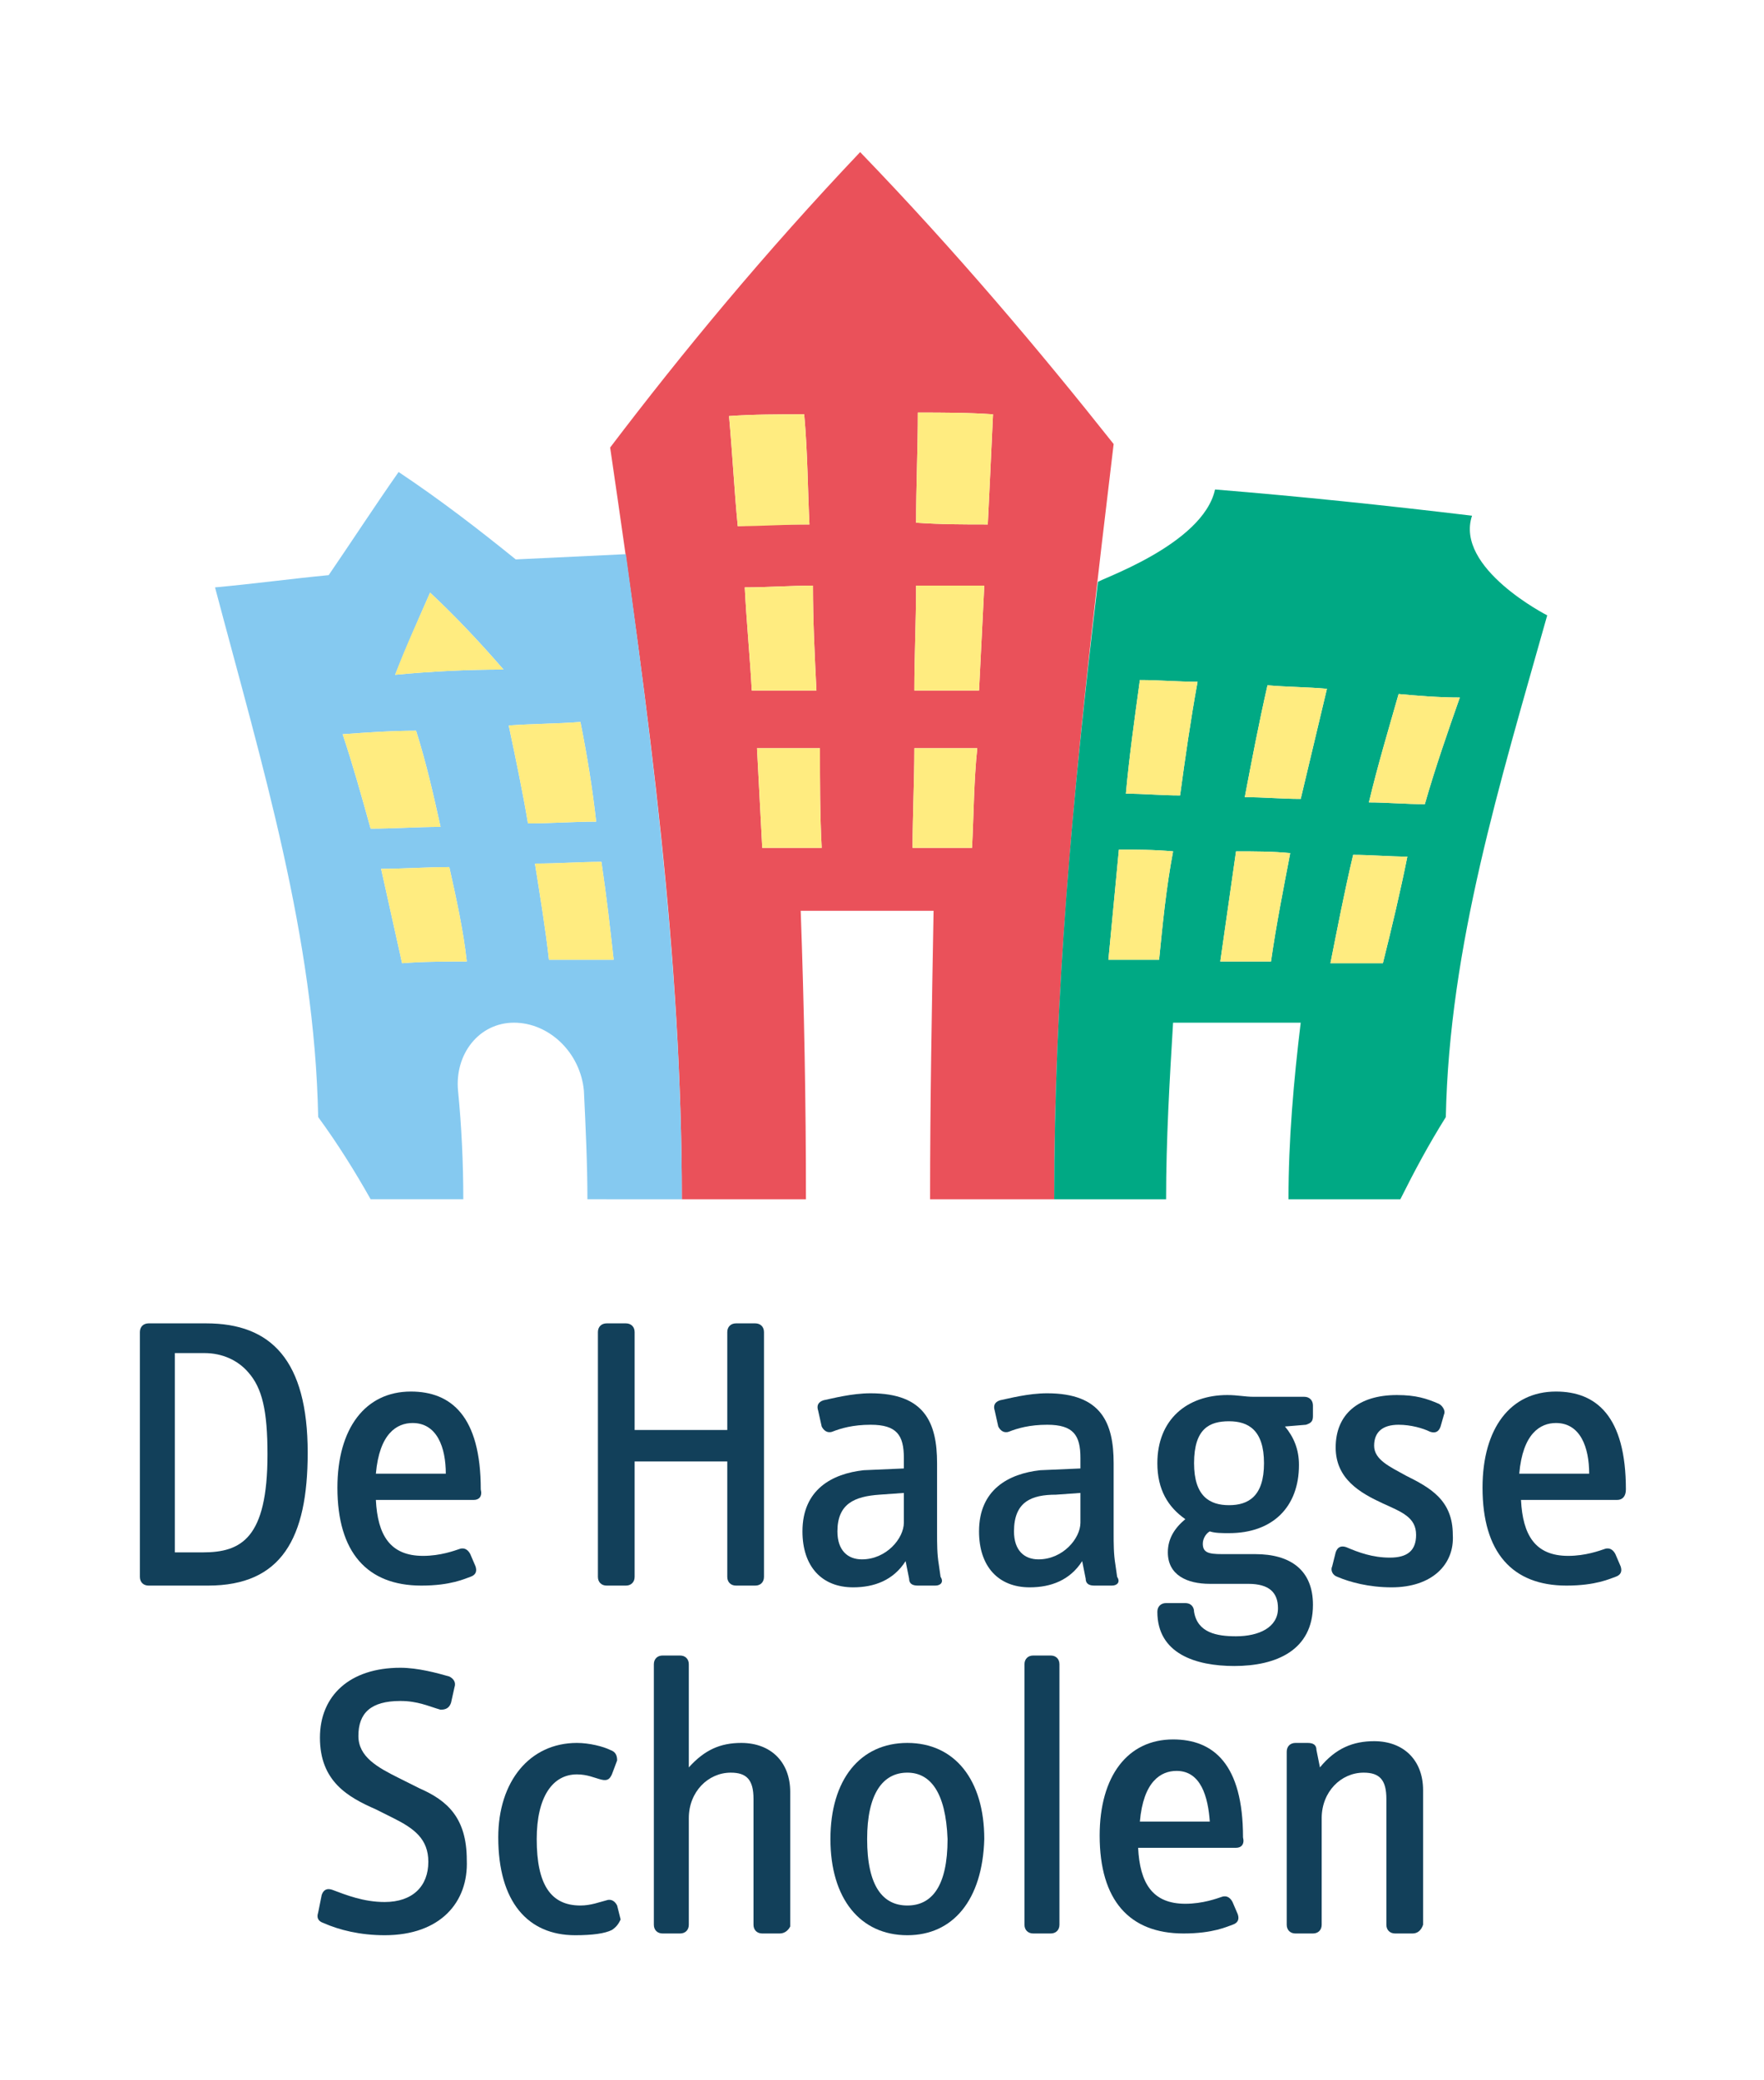 <?xml version="1.0" encoding="utf-8"?>
<!-- Generator: Adobe Illustrator 25.4.1, SVG Export Plug-In . SVG Version: 6.00 Build 0)  -->
<svg version="1.1" id="Laag_1" xmlns="http://www.w3.org/2000/svg" xmlns:xlink="http://www.w3.org/1999/xlink" x="0px" y="0px"
	 viewBox="0 0 100.9 119" style="enable-background:new 0 0 100.9 119;" xml:space="preserve">
<style type="text/css">
	.st0{fill:#EA515A;}
	.st1{fill:#85C9F0;}
	.st2{fill:#00A984;}
	.st3{fill:#FFEC80;}
	.st4{fill:#12405A;}
</style>
<g>
	<path class="st0" d="M56.5,30c-1.4,0-2.7,0-4.1-0.1c0-2.1,0.1-4.2,0.1-6.3c1.4,0,2.9,0,4.3,0.1C56.7,25.9,56.6,28,56.5,30 M56,39.5
		c-1.2,0-2.5,0-3.7,0c0-2,0.1-3.9,0.1-6c1.3,0,2.6,0,3.9,0C56.2,35.6,56.1,37.5,56,39.5 M55.6,48.5c-1.1,0-2.3,0-3.4,0
		c0-1.9,0.1-3.8,0.1-5.7c1.2,0,2.4,0,3.6,0C55.7,44.7,55.7,46.6,55.6,48.5 M46.3,30c-1.4,0-2.7,0-4.1,0.1c-0.2-2-0.3-4.1-0.5-6.3
		c1.4-0.1,2.9-0.1,4.3-0.1C46.2,25.9,46.2,28,46.3,30 M46.7,39.5c-1.2,0-2.5,0-3.7,0c-0.1-1.9-0.3-3.9-0.4-5.9
		c1.3,0,2.6-0.1,3.9-0.1C46.5,35.5,46.6,37.5,46.7,39.5 M47,48.5c-1.1,0-2.3,0-3.4,0c-0.1-1.9-0.2-3.8-0.3-5.7c1.2,0,2.4,0,3.6,0
		C46.9,44.7,46.9,46.6,47,48.5 M49.2,8.7C43.7,14.5,39,20.2,34.9,25.6C37.2,41.3,39,54.8,39,68.6h7.1c0-5.5-0.1-10.9-0.3-16.5
		c2.5,0,5,0,7.6,0c-0.1,5.6-0.2,11-0.2,16.5h7.1c0-13.9,1.5-27.4,3.4-43.2C59.5,20.1,54.7,14.4,49.2,8.7"/>
	<path class="st1" d="M34.1,47c-1.3,0-2.6,0.1-3.9,0.1c-0.3-1.8-0.7-3.7-1.1-5.6c1.4-0.1,2.8-0.1,4.1-0.2
		C33.6,43.3,33.9,45.2,34.1,47 M35.1,54.9c-1.2,0-2.4,0-3.7,0c-0.2-1.8-0.5-3.6-0.8-5.5c1.3,0,2.6-0.1,3.8-0.1
		C34.7,51.3,34.9,53.1,35.1,54.9 M22.6,38.6c0.6-1.5,1.3-3.1,2-4.7c1.5,1.4,2.9,2.9,4.2,4.4C26.8,38.3,24.7,38.4,22.6,38.6
		 M25.2,47.3c-1.3,0-2.7,0.1-4,0.1c-0.5-1.8-1-3.6-1.6-5.4c1.4-0.1,2.8-0.2,4.2-0.2C24.4,43.7,24.8,45.5,25.2,47.3 M26.7,55
		c-1.2,0-2.5,0-3.7,0.1c-0.4-1.8-0.8-3.6-1.2-5.4c1.3,0,2.6-0.1,3.9-0.1C26.1,51.4,26.5,53.2,26.7,55 M29.5,32
		c-2.1-1.7-4.3-3.4-6.7-5c-1.4,2-2.7,4-4,5.9c-2.1,0.2-4.3,0.5-6.5,0.7c2.7,10.2,5.7,20,5.9,30.3c1.1,1.5,2.1,3.1,3,4.7h5.3
		c0-2.1-0.1-4.2-0.3-6.2c-0.2-2.1,1.2-3.9,3.2-3.9c2,0,3.8,1.7,4,3.9c0.1,2.1,0.2,4.2,0.2,6.2H39c0-12-1.4-23.8-3.2-36.9
		C33.7,31.8,31.6,31.9,29.5,32"/>
	<path class="st2" d="M81.5,46c-1.1,0-2.2-0.1-3.2-0.1c0.5-2.1,1.1-4.1,1.7-6.2c1.1,0.1,2.3,0.2,3.5,0.2
		C82.8,41.9,82.1,43.9,81.5,46 M79.1,55.1c-1,0-2,0-3,0c0.4-2,0.8-4.1,1.3-6.2c1,0,2.1,0.1,3.1,0.1C80.1,51,79.6,53.1,79.1,55.1
		 M74.4,45.7c-1.1,0-2.1-0.1-3.2-0.1c0.4-2.1,0.8-4.2,1.3-6.4c1.1,0.1,2.3,0.1,3.4,0.2C75.4,41.5,74.9,43.6,74.4,45.7 M72.7,55
		c-1,0-2,0-2.9,0c0.3-2.1,0.6-4.2,0.9-6.3c1,0,2.1,0,3.1,0.1C73.4,50.9,73,52.9,72.7,55 M66.3,54.9c-1,0-1.9,0-2.9,0
		c0.2-2.1,0.4-4.2,0.6-6.3c1,0,2,0,3.1,0.1C66.7,50.8,66.5,52.9,66.3,54.9 M65.2,38.9c1.1,0,2.2,0.1,3.3,0.1c-0.4,2.2-0.7,4.3-1,6.5
		c-1.1,0-2.1-0.1-3.1-0.1C64.6,43.2,64.9,41.1,65.2,38.9 M84.2,29.5c-5-0.6-9.8-1.1-14.7-1.5c-0.7,3.2-6.8,5.2-6.7,5.3
		c-1.5,12.6-2.5,23.8-2.5,35.3h6.4c0-3.4,0.2-6.8,0.4-10.1c2.4,0,4.9,0,7.3,0c-0.4,3.3-0.7,6.7-0.7,10.1h6.4
		c0.8-1.6,1.6-3.1,2.6-4.7c0.2-9.8,3.1-19.1,5.8-28.7C88.5,35.2,83.2,32.5,84.2,29.5"/>
	<path class="st3" d="M47,48.5c-1.1,0-2.3,0-3.4,0c-0.1-1.9-0.2-3.8-0.3-5.7c1.2,0,2.4,0,3.6,0C46.9,44.7,46.9,46.6,47,48.5"/>
	<path class="st3" d="M46.7,39.5c-1.2,0-2.5,0-3.7,0c-0.1-1.9-0.3-3.9-0.4-5.9c1.3,0,2.6-0.1,3.9-0.1C46.5,35.5,46.6,37.5,46.7,39.5
		"/>
	<path class="st3" d="M46.3,30c-1.4,0-2.7,0.1-4.1,0.1c-0.2-2.1-0.3-4.1-0.5-6.3c1.4-0.1,2.9-0.1,4.3-0.1C46.2,25.9,46.2,28,46.3,30
		"/>
	<path class="st3" d="M55.6,48.5c-1.1,0-2.3,0-3.4,0c0-1.9,0.1-3.8,0.1-5.7c1.2,0,2.4,0,3.6,0C55.7,44.7,55.7,46.6,55.6,48.5"/>
	<path class="st3" d="M56,39.5c-1.2,0-2.5,0-3.7,0c0-2,0.1-3.9,0.1-6c1.3,0,2.6,0,3.9,0C56.2,35.6,56.1,37.5,56,39.5"/>
	<path class="st3" d="M56.5,30c-1.4,0-2.7,0-4.1-0.1c0-2.1,0.1-4.2,0.1-6.3c1.4,0,2.9,0,4.3,0.1C56.7,25.9,56.6,28,56.5,30"/>
	<path class="st3" d="M34.1,47c-1.3,0-2.6,0.1-3.9,0.1c-0.3-1.8-0.7-3.7-1.1-5.6c1.4-0.1,2.8-0.1,4.1-0.2
		C33.6,43.3,33.9,45.2,34.1,47 M35.1,54.9c-1.2,0-2.4,0-3.7,0c-0.2-1.8-0.5-3.6-0.8-5.5c1.3,0,2.6-0.1,3.8-0.1
		C34.7,51.3,34.9,53.1,35.1,54.9 M22.6,38.6c0.6-1.6,1.3-3.1,2-4.7c1.5,1.4,2.9,2.9,4.2,4.4C26.8,38.3,24.7,38.4,22.6,38.6
		 M25.2,47.3c-1.3,0-2.7,0.1-4,0.1c-0.5-1.8-1-3.6-1.6-5.4c1.4-0.1,2.8-0.2,4.2-0.2C24.4,43.7,24.8,45.5,25.2,47.3 M26.7,55
		c-1.2,0-2.5,0-3.7,0.1c-0.4-1.8-0.8-3.6-1.2-5.4c1.3,0,2.6-0.1,3.9-0.1C26.1,51.4,26.5,53.2,26.7,55"/>
	<path class="st3" d="M81.5,46c-1.1,0-2.2-0.1-3.2-0.1c0.5-2.1,1.1-4.1,1.7-6.2c1.1,0.1,2.3,0.2,3.5,0.2
		C82.8,41.9,82.1,43.9,81.5,46 M79.1,55.1c-1,0-2,0-3,0c0.4-2,0.8-4.1,1.3-6.2c1,0,2.1,0.1,3.1,0.1C80.1,51,79.6,53.1,79.1,55.1
		 M74.4,45.7c-1.1,0-2.1-0.1-3.2-0.1c0.4-2.1,0.8-4.2,1.3-6.4c1.1,0.1,2.3,0.1,3.4,0.2C75.4,41.5,74.9,43.6,74.4,45.7 M72.7,55
		c-1,0-2,0-2.9,0c0.3-2.1,0.6-4.2,0.9-6.3c1,0,2.1,0,3.1,0.1C73.4,50.9,73,52.9,72.7,55 M66.3,54.9c-1,0-1.9,0-2.9,0
		c0.2-2.1,0.4-4.2,0.6-6.3c1,0,2,0,3.1,0.1C66.7,50.8,66.5,52.9,66.3,54.9 M65.2,38.9c1.1,0,2.2,0.1,3.3,0.1c-0.4,2.2-0.7,4.3-1,6.5
		c-1,0-2.1-0.1-3.1-0.1C64.6,43.2,64.9,41.1,65.2,38.9"/>
	<path class="st4" d="M14.2,78.5c-0.6-0.7-1.5-1.1-2.5-1.1H10v11.4h1.6c2.2,0,3.7-0.8,3.7-5.6C15.3,80.7,15,79.4,14.2,78.5
		 M11.9,90.7H8.5c-0.3,0-0.5-0.2-0.5-0.5v-14c0-0.3,0.2-0.5,0.5-0.5h3.3c3.7,0,5.8,2.1,5.8,7.4C17.6,88,16.1,90.7,11.9,90.7"/>
	<path class="st4" d="M23.6,81.4c-0.9,0-1.9,0.6-2.1,2.9h4C25.5,82.8,25,81.4,23.6,81.4 M27.1,85.8h-5.6c0.1,2,0.8,3.2,2.7,3.2
		c1,0,1.8-0.3,2.1-0.4c0.3-0.1,0.5,0.1,0.6,0.3l0.3,0.7c0.1,0.3,0,0.5-0.3,0.6c-0.3,0.1-1.1,0.5-2.8,0.5c-3.1,0-4.8-1.9-4.8-5.6
		c0-3.4,1.6-5.5,4.2-5.5c2.3,0,4,1.4,4,5.6C27.6,85.6,27.4,85.8,27.1,85.8"/>
	<path class="st4" d="M43.2,90.7h-1.1c-0.3,0-0.5-0.2-0.5-0.5v-6.6h-5.3v6.6c0,0.3-0.2,0.5-0.5,0.5h-1.1c-0.3,0-0.5-0.2-0.5-0.5v-14
		c0-0.3,0.2-0.5,0.5-0.5h1.1c0.3,0,0.5,0.2,0.5,0.5v5.6h5.3v-5.6c0-0.3,0.2-0.5,0.5-0.5h1.1c0.3,0,0.5,0.2,0.5,0.5v14
		C43.7,90.5,43.5,90.7,43.2,90.7"/>
	<path class="st4" d="M51.7,85.4l-1.4,0.1c-1.4,0.1-2.4,0.5-2.4,2.1c0,1.1,0.6,1.6,1.4,1.6c1.4,0,2.4-1.2,2.4-2.1V85.4z M53.5,90.7
		h-1c-0.3,0-0.5-0.1-0.5-0.4l-0.2-1c-0.7,1.1-1.8,1.5-3,1.5c-1.8,0-2.9-1.2-2.9-3.2c0-2.4,1.7-3.3,3.5-3.5l2.3-0.1v-0.6
		c0-1.3-0.4-1.9-1.9-1.9c-1,0-1.7,0.2-2.2,0.4c-0.3,0.1-0.5-0.1-0.6-0.3l-0.2-0.9c-0.1-0.3,0-0.5,0.3-0.6c0.5-0.1,1.6-0.4,2.7-0.4
		c3.1,0,3.8,1.7,3.8,4v4c0,0.6,0,1.2,0.1,1.8l0.1,0.7C54,90.5,53.8,90.7,53.5,90.7"/>
	<path class="st4" d="M61.8,85.4l-1.4,0.1C59,85.5,58,85.9,58,87.6c0,1.1,0.6,1.6,1.4,1.6c1.4,0,2.4-1.2,2.4-2.1V85.4z M63.6,90.7
		h-1c-0.3,0-0.5-0.1-0.5-0.4l-0.2-1c-0.7,1.1-1.8,1.5-3,1.5c-1.8,0-2.9-1.2-2.9-3.2c0-2.4,1.7-3.3,3.5-3.5l2.3-0.1v-0.6
		c0-1.3-0.4-1.9-1.9-1.9c-1,0-1.7,0.2-2.2,0.4c-0.3,0.1-0.5-0.1-0.6-0.3l-0.2-0.9c-0.1-0.3,0-0.5,0.3-0.6c0.5-0.1,1.6-0.4,2.7-0.4
		c3.1,0,3.8,1.7,3.8,4v4c0,0.6,0,1.2,0.1,1.8l0.1,0.7C64.1,90.5,63.9,90.7,63.6,90.7"/>
	<path class="st4" d="M70.3,81.3c-1.1,0-2,0.4-2,2.4c0,1.9,0.9,2.4,2,2.4c1.1,0,2-0.5,2-2.4S71.4,81.3,70.3,81.3 M74.7,81.5
		l-1.2,0.1c0.5,0.6,0.8,1.3,0.8,2.2c0,2.4-1.5,3.9-4,3.9c-0.4,0-0.8,0-1.1-0.1c-0.2,0.1-0.4,0.4-0.4,0.7c0,0.5,0.3,0.6,1.1,0.6h1.9
		c2,0,3.3,0.9,3.3,2.9c0,2.6-2.1,3.5-4.5,3.5c-2.2,0-4.4-0.7-4.4-3.1c0-0.3,0.2-0.5,0.5-0.5l1.1,0c0.3,0,0.5,0.2,0.5,0.5
		c0.2,1.2,1.3,1.4,2.4,1.4c1.3,0,2.4-0.5,2.4-1.6c0-0.9-0.5-1.4-1.7-1.4h-2.2c-1.3,0-2.4-0.5-2.4-1.8c0-0.8,0.4-1.4,1-1.9
		c-1-0.7-1.6-1.7-1.6-3.2c0-2.5,1.7-3.9,4-3.9c0.6,0,1,0.1,1.5,0.1h2.9c0.3,0,0.5,0.2,0.5,0.5V81C75.1,81.3,75,81.4,74.7,81.5"/>
	<path class="st4" d="M79.6,90.8c-1.3,0-2.4-0.3-3.1-0.6c-0.3-0.1-0.4-0.4-0.3-0.6l0.2-0.8c0.1-0.3,0.3-0.4,0.6-0.3
		c0.7,0.3,1.5,0.6,2.5,0.6c1,0,1.5-0.4,1.5-1.3c0-1-0.8-1.3-1.9-1.8c-1.3-0.6-2.7-1.4-2.7-3.2c0-1.9,1.3-3,3.5-3
		c1.1,0,1.7,0.2,2.4,0.5c0.2,0.1,0.4,0.4,0.3,0.6l-0.2,0.7c-0.1,0.3-0.3,0.4-0.6,0.3c-0.4-0.2-1.1-0.4-1.8-0.4
		c-0.9,0-1.4,0.4-1.4,1.2c0,0.8,0.9,1.2,1.8,1.7c1.4,0.7,2.7,1.4,2.7,3.4C83.2,89.5,81.9,90.8,79.6,90.8"/>
	<path class="st4" d="M89,81.4c-0.9,0-1.9,0.6-2.1,2.9h4C90.9,82.8,90.4,81.4,89,81.4 M92.5,85.8H87c0.1,2,0.8,3.2,2.7,3.2
		c1,0,1.8-0.3,2.1-0.4c0.3-0.1,0.5,0.1,0.6,0.3l0.3,0.7c0.1,0.3,0,0.5-0.3,0.6c-0.3,0.1-1.1,0.5-2.8,0.5c-3.1,0-4.8-1.9-4.8-5.6
		c0-3.4,1.6-5.5,4.2-5.5c2.3,0,4,1.4,4,5.6C93,85.6,92.8,85.8,92.5,85.8"/>
	<path class="st4" d="M22,110.7c-1.4,0-2.6-0.3-3.5-0.7c-0.3-0.1-0.4-0.3-0.3-0.6l0.2-1c0.1-0.3,0.3-0.4,0.6-0.3
		c0.8,0.3,1.8,0.7,3,0.7c1.6,0,2.5-0.9,2.5-2.3c0-1.3-0.8-1.9-2-2.5l-1-0.5c-1.6-0.7-3.2-1.6-3.2-4.1c0-2.4,1.7-4,4.6-4
		c1,0,2.1,0.3,2.8,0.5c0.2,0.1,0.4,0.3,0.3,0.6l-0.2,0.9c-0.1,0.3-0.3,0.4-0.6,0.4c-0.7-0.2-1.3-0.5-2.3-0.5c-1.7,0-2.4,0.7-2.4,2
		c0,1.2,1.1,1.8,2.3,2.4l1.2,0.6c1.6,0.7,2.7,1.7,2.7,4.1C26.8,108.8,25.2,110.7,22,110.7"/>
	<path class="st4" d="M35,110.4c-0.4,0.2-1.1,0.3-2.1,0.3c-2.7,0-4.4-1.9-4.4-5.6c0-3.2,1.8-5.4,4.5-5.4c0.7,0,1.5,0.2,1.9,0.4
		c0.3,0.1,0.4,0.3,0.4,0.6l-0.3,0.8c-0.1,0.2-0.2,0.4-0.6,0.3c-0.4-0.1-0.8-0.3-1.4-0.3c-1.4,0-2.3,1.3-2.3,3.7
		c0,2.6,0.8,3.8,2.5,3.8c0.6,0,1.1-0.2,1.5-0.3c0.3-0.1,0.5,0.1,0.6,0.3l0.2,0.8C35.4,110,35.3,110.2,35,110.4"/>
	<path class="st4" d="M44.6,110.6h-1c-0.3,0-0.5-0.2-0.5-0.5v-7.2c0-1.1-0.4-1.5-1.3-1.5c-1.3,0-2.4,1.1-2.4,2.6v6.1
		c0,0.3-0.2,0.5-0.5,0.5h-1c-0.3,0-0.5-0.2-0.5-0.5V95.2c0-0.3,0.2-0.5,0.5-0.5h1c0.3,0,0.5,0.2,0.5,0.5v5.9c0.9-1,1.8-1.4,3-1.4
		c1.7,0,2.8,1.1,2.8,2.8v7.7C45.1,110.4,44.9,110.6,44.6,110.6"/>
	<path class="st4" d="M51.9,101.4c-1.4,0-2.3,1.2-2.3,3.8c0,2.7,0.9,3.8,2.3,3.8c1.4,0,2.3-1.1,2.3-3.8
		C54.1,102.5,53.2,101.4,51.9,101.4 M51.9,110.7c-2.7,0-4.4-2.1-4.4-5.5c0-3.4,1.7-5.5,4.4-5.5c2.7,0,4.4,2.1,4.4,5.5
		C56.2,108.7,54.5,110.7,51.9,110.7"/>
	<path class="st4" d="M60.1,110.6h-1c-0.3,0-0.5-0.2-0.5-0.5V95.2c0-0.3,0.2-0.5,0.5-0.5h1c0.3,0,0.5,0.2,0.5,0.5v14.9
		C60.6,110.4,60.4,110.6,60.1,110.6"/>
	<path class="st4" d="M67.3,101.3c-0.9,0-1.9,0.6-2.1,2.9h4C69.1,102.8,68.7,101.3,67.3,101.3 M70.7,105.7h-5.6
		c0.1,2,0.8,3.2,2.7,3.2c1,0,1.8-0.3,2.1-0.4c0.3-0.1,0.5,0.1,0.6,0.3l0.3,0.7c0.1,0.3,0,0.5-0.3,0.6c-0.3,0.1-1.1,0.5-2.8,0.5
		c-3.1,0-4.8-1.9-4.8-5.6c0-3.4,1.6-5.5,4.2-5.5c2.3,0,4,1.4,4,5.6C71.2,105.5,71,105.7,70.7,105.7"/>
	<path class="st4" d="M80.8,110.6h-1c-0.3,0-0.5-0.2-0.5-0.5v-7.2c0-1.1-0.4-1.5-1.3-1.5c-1.3,0-2.4,1.1-2.4,2.6v6.1
		c0,0.3-0.2,0.5-0.5,0.5h-1c-0.3,0-0.5-0.2-0.5-0.5v-9.9c0-0.3,0.2-0.5,0.5-0.5h0.7c0.3,0,0.5,0.1,0.5,0.4l0.2,1
		c0.9-1.1,1.9-1.5,3.1-1.5c1.7,0,2.8,1.1,2.8,2.8v7.7C81.3,110.4,81.1,110.6,80.8,110.6"/>
</g>
</svg>
